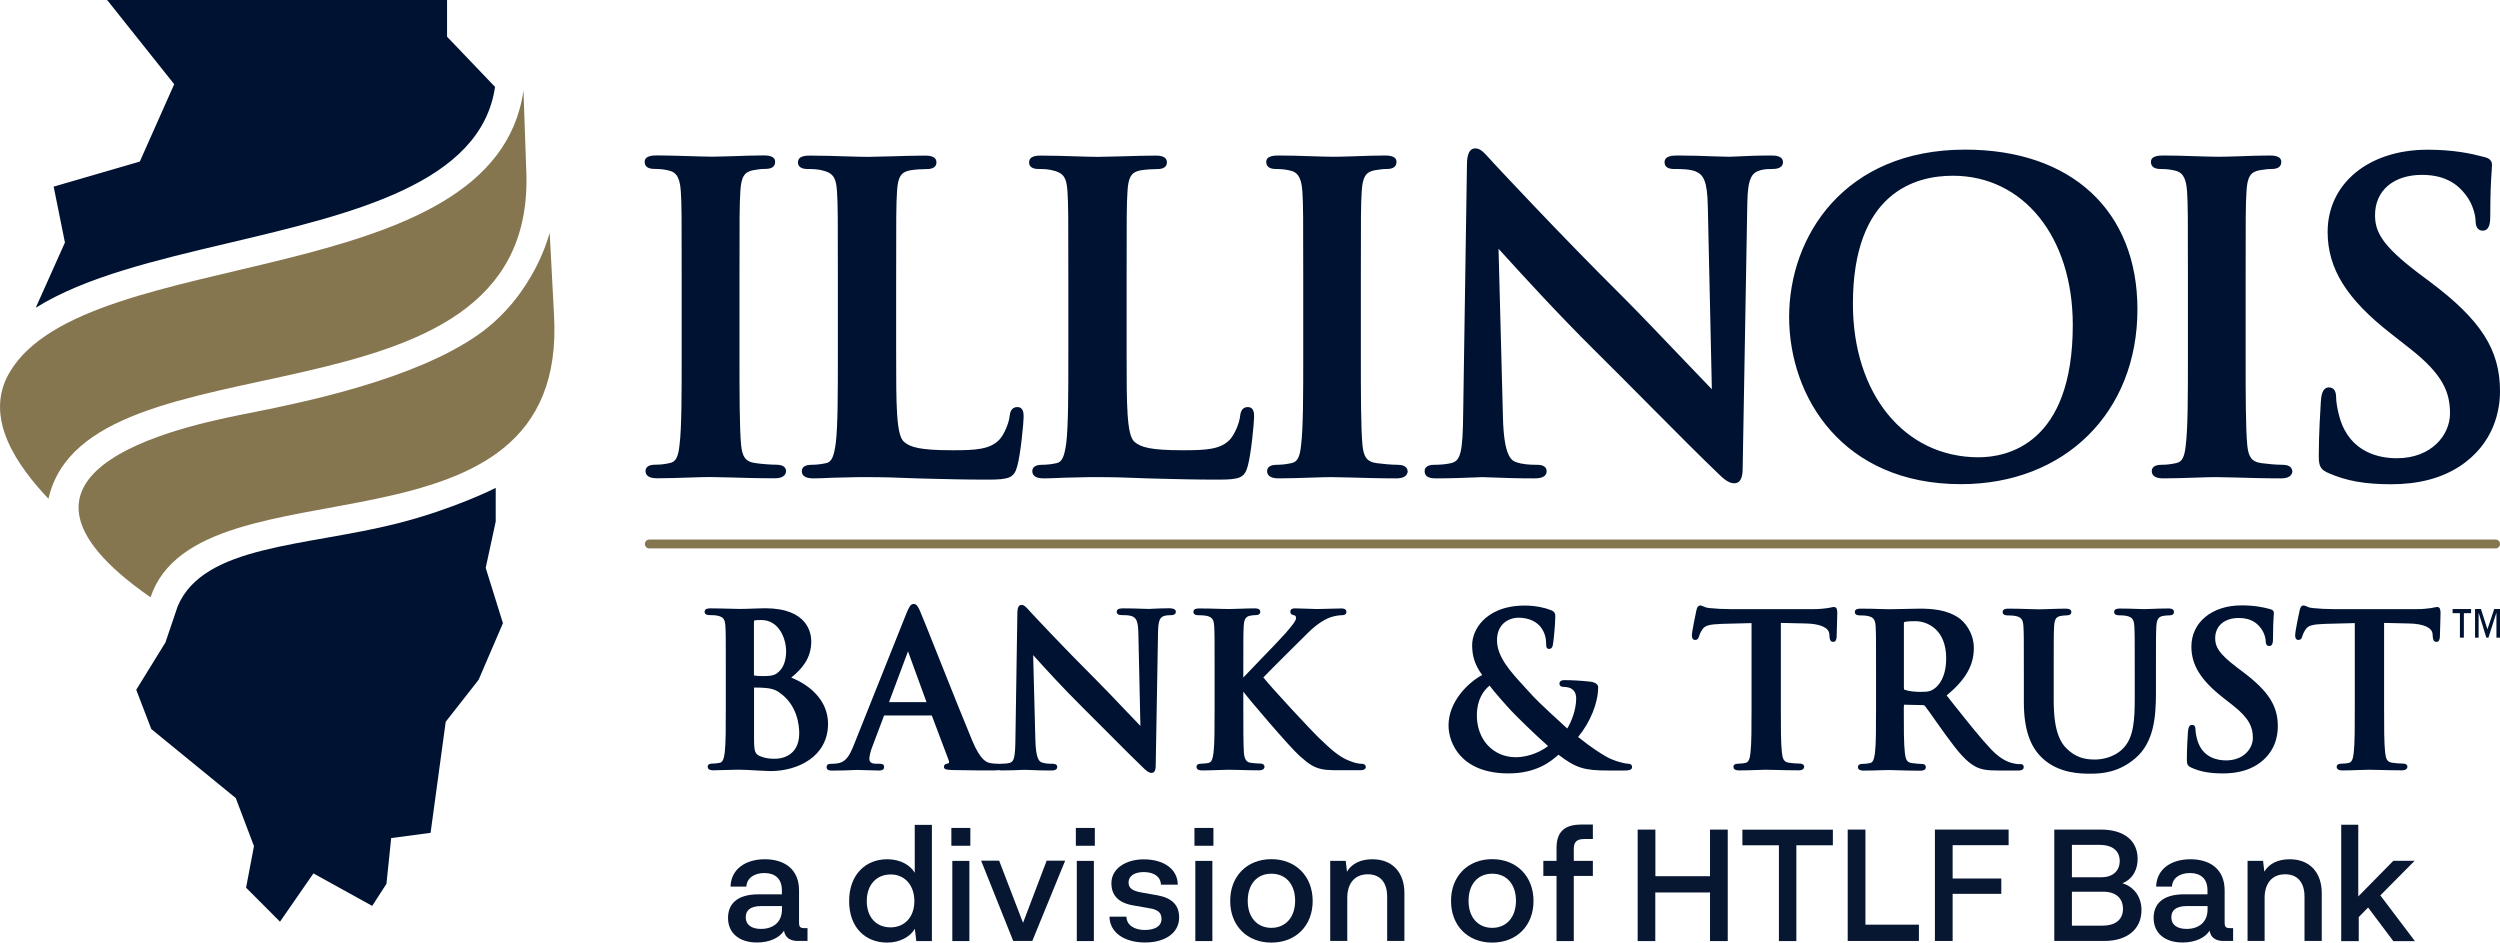 <svg xmlns="http://www.w3.org/2000/svg" xmlns:xlink="http://www.w3.org/1999/xlink" version="1.1" id="Layer_1" x="0px" y="0px" style="enable-background:new 0 0 309.6 113.04;" xml:space="preserve" viewBox="23.03 4.25 259.47 97.83">
<style type="text/css">
	.st0{fill:#071631;}
	.st1{clip-path:url(#SVGID_00000090260077630118860250000007558039083027746954_);fill:#001231;}
	.st2{clip-path:url(#SVGID_00000090260077630118860250000007558039083027746954_);fill:#867650;}
	.st3{fill:#001231;}
</style>
<g>
	<path class="st0" d="M106.84,100.58v1.33h-1.01c-0.68,0-1.3-0.26-1.43-1.06c-0.47,0.73-1.49,1.22-2.8,1.22   c-1.83,0-3.01-0.96-3.01-2.55c0-1.41,0.89-2.45,3.17-2.45h2.42v-0.42c0-1.22-0.73-1.79-1.82-1.79c-1.1,0-1.82,0.56-1.87,1.41h-1.64   c0.05-1.8,1.53-2.84,3.57-2.84c1.95,0,3.54,0.97,3.54,3.23v3.37c0,0.46,0.18,0.55,0.55,0.55H106.84z M104.19,98.29h-2.18   c-1.2,0-1.58,0.53-1.58,1.15c0,0.85,0.67,1.22,1.58,1.22c1.24,0,2.18-0.67,2.18-2.03V98.29z"/>
	<path class="st0" d="M119.75,89.85v12.07h-1.62l-0.15-1.27c-0.5,0.85-1.59,1.43-2.87,1.43c-2.29,0-3.95-1.59-3.95-4.3   c0-2.79,1.74-4.35,3.95-4.35c1.3,0,2.35,0.55,2.86,1.4v-4.97H119.75z M117.93,97.77c0-1.71-1.07-2.78-2.47-2.76   c-1.46,0-2.47,1.07-2.47,2.76c0,1.72,1.02,2.73,2.47,2.73C116.86,100.5,117.93,99.49,117.93,97.77z"/>
	<path class="st0" d="M121.77,90.18h1.97v1.85h-1.97V90.18z M121.87,93.6h1.77v8.32h-1.77V93.6z"/>
	<path class="st0" d="M129.21,100.03l2.45-6.45h1.92l-3.41,8.33h-1.98l-3.33-8.33h1.87L129.21,100.03z"/>
	<path class="st0" d="M134.69,90.18h1.97v1.85h-1.97V90.18z M134.79,93.6h1.77v8.32h-1.77V93.6z"/>
	<path class="st0" d="M139.94,99.4c0.02,0.86,0.81,1.37,1.9,1.37s1.74-0.41,1.74-1.14c0-0.63-0.33-0.97-1.27-1.12l-1.67-0.29   c-1.62-0.28-2.26-1.12-2.26-2.31c0-1.5,1.48-2.47,3.36-2.47c2.03,0,3.51,0.97,3.53,2.63h-1.75c-0.02-0.84-0.75-1.31-1.77-1.31   c-0.97,0-1.59,0.4-1.59,1.08c0,0.6,0.42,0.88,1.35,1.04l1.64,0.29c1.54,0.28,2.26,1.04,2.26,2.29c0,1.72-1.59,2.61-3.53,2.61   c-2.19,0-3.67-1.05-3.7-2.68H139.94z"/>
	<path class="st0" d="M147,90.18h1.97v1.85H147V90.18z M147.09,93.6h1.77v8.32h-1.77V93.6z"/>
	<path class="st0" d="M154.98,93.42c2.53,0,4.29,1.77,4.29,4.34c0,2.57-1.75,4.32-4.29,4.32c-2.52,0-4.27-1.75-4.27-4.32   C150.7,95.19,152.46,93.42,154.98,93.42z M154.98,100.55c1.49,0,2.47-1.11,2.47-2.81c0-1.72-0.97-2.81-2.47-2.81   c-1.48,0-2.45,1.08-2.45,2.81C152.52,99.44,153.5,100.55,154.98,100.55z"/>
	<path class="st0" d="M168.79,96.94v4.97H167v-4.6c0-1.56-0.8-2.32-2.01-2.32c-1.38,0-2.13,0.97-2.13,2.45v4.47h-1.77V93.6h1.61   l0.13,1.12c0.47-0.8,1.37-1.29,2.63-1.29C167.56,93.43,168.79,94.81,168.79,96.94z"/>
	<path class="st0" d="M177.9,93.42c2.53,0,4.29,1.77,4.29,4.34c0,2.57-1.75,4.32-4.29,4.32c-2.52,0-4.27-1.75-4.27-4.32   C173.62,95.19,175.38,93.42,177.9,93.42z M177.9,100.55c1.49,0,2.47-1.11,2.47-2.81c0-1.72-0.97-2.81-2.47-2.81   c-1.48,0-2.45,1.08-2.45,2.81C175.44,99.44,176.42,100.55,177.9,100.55z"/>
	<path class="st0" d="M184.58,93.6v-1.35c0-1.58,0.75-2.42,2.55-2.42h1.22v1.5h-0.91c-0.89,0-1.07,0.44-1.07,1.05v1.22h1.98v1.56   h-1.98v6.76h-1.79v-6.76h-1.37V93.6H184.58z"/>
	<path class="st0" d="M194.83,96.88v5.04H193V90.35h1.84v4.84h5.67v-4.84h1.84v11.57h-1.84v-5.04H194.83z"/>
	<path class="st0" d="M209.48,101.92h-1.82v-9.94h-3.79v-1.62h9.39v1.62h-3.79V101.92z"/>
	<path class="st0" d="M222.19,100.22v1.69h-7.39V90.35h1.84v9.87H222.19z"/>
	<path class="st0" d="M225.69,91.97v3.46h5.05v1.59h-5.05v4.89h-1.84V90.35h7.65v1.62H225.69z"/>
	<path class="st0" d="M245.29,98.71c0,1.96-1.46,3.2-3.85,3.2h-5.2V90.35h4.83c2.47,0,3.82,1.19,3.82,3.04   c0,0.97-0.39,2.05-1.58,2.53C244.57,96.31,245.29,97.38,245.29,98.71z M240.96,91.94h-2.89v3.36h3.04c1.22,0,1.92-0.67,1.92-1.69   C243.03,92.62,242.35,91.94,240.96,91.94z M243.37,98.58c0-1.12-0.76-1.78-2.03-1.78h-3.27v3.52h3.17   C242.62,100.32,243.37,99.67,243.37,98.58z"/>
	<path class="st0" d="M254.8,100.58v1.33h-1.01c-0.68,0-1.3-0.26-1.43-1.06c-0.47,0.73-1.49,1.22-2.8,1.22   c-1.84,0-3.01-0.96-3.01-2.55c0-1.41,0.89-2.45,3.17-2.45h2.42v-0.42c0-1.22-0.73-1.79-1.82-1.79c-1.11,0-1.82,0.56-1.87,1.41   h-1.64c0.05-1.8,1.53-2.84,3.57-2.84c1.95,0,3.54,0.97,3.54,3.23v3.37c0,0.46,0.18,0.55,0.55,0.55H254.8z M252.15,98.29h-2.18   c-1.2,0-1.58,0.53-1.58,1.15c0,0.85,0.67,1.22,1.58,1.22c1.24,0,2.18-0.67,2.18-2.03V98.29z"/>
	<path class="st0" d="M264,96.94v4.97h-1.79v-4.6c0-1.56-0.8-2.32-2.01-2.32c-1.38,0-2.13,0.97-2.13,2.45v4.47h-1.77V93.6h1.61   l0.13,1.12c0.47-0.8,1.37-1.29,2.63-1.29C262.76,93.43,264,94.81,264,96.94z"/>
	<path class="st0" d="M266.02,89.85h1.77v7.44l3.64-3.7h2.21l-3.56,3.59l3.59,4.75h-2.24l-2.62-3.49l-0.97,0.99v2.5h-1.82V89.85z"/>
</g>
<g>
	<g>
		<defs>
			<rect id="SVGID_1_" x="23.03" y="4.25" width="259.47" height="95.67"/>
		</defs>
		<clipPath id="SVGID_00000142148259131812883340000014652653131395088557_">
			<use xlink:href="#SVGID_1_" style="overflow:visible;"/>
		</clipPath>
		<path style="clip-path:url(#SVGID_00000142148259131812883340000014652653131395088557_);fill:#001231;" d="M46.81,29.46    c12.85-3.04,26.14-6.17,27.6-16.19l-4.98-5.21V4.25H34.15l6.96,8.74l-3.57,8.03l-8.94,2.6l1.17,5.8l-3.03,6.77    C31.87,32.99,39.19,31.26,46.81,29.46L46.81,29.46z M74.48,58.37v-3.48c0,0-0.01,0-0.01,0c-0.1,0.06-4.36,2.2-10.18,3.68    c-9.56,2.42-20.13,2.21-22.82,8.61l-1.27,3.75l-3.03,4.91l1.56,4.07l8.77,7.17l1.89,4.99l-0.82,4.31l3.52,3.53l3.47-5.01l6.1,3.37    l1.48-2.29l0.49-4.75l4.09-0.54l1.57-11.53l3.41-4.35l2.53-5.88l-1.79-5.74L74.48,58.37L74.48,58.37z M168.09,52.49    c-0.64,0-1.58-0.09-2.18-0.17c-1.09-0.15-1.35-0.74-1.47-1.85c-0.17-1.86-0.17-5.23-0.17-9.5v-7.66c0-6.63,0-7.82,0.09-9.2    c0.09-1.49,0.42-2.02,1.35-2.19c0.5-0.08,0.84-0.13,1.25-0.13c0.67,0,1.01-0.25,1.01-0.74c0-0.66-0.89-0.66-1.22-0.66    c-0.92,0-2.12,0.04-3.18,0.08c-0.86,0.03-1.64,0.05-2.12,0.05c-0.59,0-1.49-0.03-2.46-0.06c-1.13-0.04-2.31-0.07-3.19-0.07    c-0.44,0-1.35,0-1.35,0.66c0,0.49,0.34,0.74,1.01,0.74c0.58,0,1.09,0.06,1.5,0.17c0.58,0.13,1.14,0.49,1.24,2.15    c0.09,1.38,0.09,2.58,0.09,9.2v7.66c0,4.27,0,7.64-0.22,9.45c-0.13,1.3-0.39,1.78-1.02,1.9c-0.51,0.11-0.99,0.17-1.5,0.17    c-0.83,0-1.01,0.36-1.01,0.66c0,0.34,0.21,0.75,1.18,0.75c0.99,0,2.3-0.04,3.45-0.08c0.85-0.03,1.61-0.05,2.04-0.05    c0.46,0,1.15,0.02,1.99,0.04c1.35,0.04,3.04,0.09,4.79,0.09c1.05,0,1.14-0.57,1.14-0.75C169.1,52.95,169,52.49,168.09,52.49    L168.09,52.49z M164.34,83.52c-0.23,0-0.64-0.05-1.3-0.32c-1.08-0.42-2.01-1.31-2.9-2.16l-0.17-0.16    c-0.82-0.78-4.87-5.13-5.82-6.32c0.88-0.92,3.95-3.96,4.62-4.62c0.82-0.81,1.56-1.32,2.31-1.61c0.39-0.14,0.92-0.23,1.21-0.23    c0.12,0,0.48,0,0.48-0.35c0-0.16-0.09-0.35-0.52-0.35c-0.34,0-0.81,0.02-1.28,0.03c-0.47,0.02-0.94,0.03-1.27,0.03    c-0.31,0-0.8-0.02-1.25-0.04c-0.4-0.02-0.78-0.03-1-0.03c-0.14,0-0.5,0-0.5,0.35c0,0.28,0.25,0.33,0.4,0.37    c0.09,0.02,0.19,0.06,0.19,0.29c0,0.3-0.45,0.82-0.97,1.43l-0.09,0.11c-0.38,0.44-1.67,1.79-2.82,2.97    c-0.66,0.69-1.25,1.3-1.59,1.66v-0.69c0-3.33,0-3.93,0.04-4.62c0.04-0.75,0.21-1.02,0.68-1.11c0.26-0.04,0.38-0.06,0.58-0.06    c0.41,0,0.46-0.24,0.46-0.35c0-0.35-0.43-0.35-0.61-0.35c-0.41,0-1.01,0.02-1.54,0.04c-0.45,0.02-0.87,0.03-1.1,0.03    c-0.21,0-0.56-0.01-0.97-0.02c-0.62-0.02-1.39-0.04-2.09-0.04c-0.21,0-0.63,0-0.63,0.35c0,0.35,0.39,0.35,0.52,0.35    c0.34,0,0.67,0.03,0.82,0.06c0.6,0.13,0.78,0.37,0.82,1.11c0.04,0.69,0.04,1.29,0.04,4.62v3.84c0,2,0,3.73-0.11,4.63    c-0.09,0.66-0.2,1.01-0.52,1.07c-0.16,0.04-0.42,0.08-0.75,0.08c-0.33,0-0.5,0.11-0.5,0.33c0,0.17,0.1,0.37,0.59,0.37    c0.5,0,1.15-0.02,1.73-0.04c0.43-0.01,0.81-0.03,1.02-0.03c0.22,0,0.57,0.01,0.99,0.02c0.63,0.02,1.42,0.04,2.16,0.04    c0.51,0,0.57-0.26,0.57-0.37c0-0.15-0.11-0.33-0.43-0.33c-0.28,0-0.75-0.04-1.05-0.09c-0.25-0.04-0.6-0.19-0.66-1.04    c-0.06-0.93-0.06-2.66-0.06-4.66v-1.68l0.08,0.1c0.45,0.63,4.76,5.69,5.75,6.56c0.97,0.86,1.57,1.34,2.79,1.46    c0.47,0.04,0.86,0.04,1.52,0.04h1.9c0.25,0,0.68,0,0.68-0.37C164.77,83.77,164.74,83.52,164.34,83.52L164.34,83.52z M255.81,73.98    l-0.61-0.46c-1.91-1.45-2.26-2.15-2.26-3.03c0-1.28,0.96-2.1,2.45-2.1c1.31,0,1.92,0.58,2.26,1.02c0.44,0.55,0.53,1.2,0.53,1.35    c0,0.45,0.2,0.54,0.37,0.54c0.39,0,0.39-0.5,0.39-0.81c0-1.2,0.04-1.86,0.07-2.26c0.01-0.16,0.02-0.28,0.02-0.36    c0-0.32-0.31-0.38-0.42-0.41c-0.65-0.18-1.57-0.38-2.94-0.38c-3.06,0-5.2,1.76-5.2,4.28c0,1.91,0.98,3.49,3.29,5.3l1.01,0.79    c1.73,1.36,2.08,2.3,2.08,3.38c0,1.13-0.97,2.34-2.78,2.34c-0.88,0-2.44-0.27-2.98-2.1c-0.11-0.38-0.19-0.82-0.19-1.07    c0-0.35-0.12-0.52-0.37-0.52c-0.36,0-0.4,0.52-0.41,0.71l-0.01,0.07c-0.03,0.46-0.11,1.66-0.11,2.8c0,0.54,0.09,0.7,0.51,0.88    c0.92,0.41,1.89,0.58,3.25,0.58c1.42,0,2.59-0.3,3.56-0.92c1.85-1.21,2.12-2.98,2.12-3.93C259.46,77.52,258.47,75.98,255.81,73.98    L255.81,73.98z M248.06,67.4c-0.55,0-1.31,0.03-1.87,0.05c-0.3,0.01-0.53,0.02-0.62,0.02l-0.06,0c-1.22-0.05-2.01-0.06-2.45-0.06    c-0.18,0-0.61,0-0.61,0.35c0,0.35,0.39,0.35,0.52,0.35c0.25,0,0.6,0.02,0.76,0.06c0.6,0.13,0.78,0.37,0.82,1.11    c0.04,0.69,0.04,1.29,0.04,4.62v2.73c0,2.32-0.09,4.18-1.22,5.31c-1.02,1.02-2.37,1.14-2.91,1.14c-0.78,0-1.71-0.1-2.63-0.86    c-0.86-0.7-1.65-1.82-1.65-5.26v-3.06c0-3.33,0-3.93,0.04-4.62c0.04-0.75,0.21-1.02,0.68-1.1c0.26-0.04,0.38-0.06,0.61-0.06    c0.33,0,0.5-0.12,0.5-0.35c0-0.35-0.43-0.35-0.63-0.35c-0.44,0-1.05,0.02-1.6,0.04c-0.45,0.01-0.85,0.03-1.09,0.03    c-0.28,0-0.69-0.01-1.16-0.03c-0.64-0.02-1.36-0.04-2.02-0.04c-0.2,0-0.63,0-0.63,0.35c0,0.35,0.39,0.35,0.52,0.35    c0.34,0,0.67,0.03,0.82,0.06c0.6,0.13,0.78,0.37,0.82,1.11c0.04,0.69,0.04,1.29,0.04,4.62v3.19c0,2.8,0.63,4.67,1.99,5.9    c1.71,1.55,3.98,1.55,4.95,1.55c1.29,0,2.98-0.18,4.64-1.61c1.87-1.6,2.13-4.16,2.13-6.69v-2.34c0-3.33,0-3.93,0.04-4.62    c0.04-0.75,0.21-1.02,0.68-1.11c0.26-0.04,0.38-0.06,0.61-0.06c0.15,0,0.54,0,0.54-0.35C248.67,67.4,248.24,67.4,248.06,67.4    L248.06,67.4z M119.19,77.12l-1.92-5.27l-1.97,5.27H119.19L119.19,77.12z M145.07,67.75c0,0.13-0.07,0.35-0.54,0.35    c-0.22,0-0.38,0-0.62,0.06c-0.46,0.13-0.67,0.41-0.69,1.71l-0.24,13.78c0,0.24,0,0.82-0.43,0.82c-0.3,0-0.58-0.26-0.85-0.52    c-0.81-0.77-2.14-2.1-3.54-3.51c-0.97-0.97-1.98-1.99-2.91-2.91c-1.9-1.88-3.81-3.98-4.72-4.99c-0.11-0.12-0.2-0.22-0.27-0.3    l0.23,8.85c0.05,1.84,0.38,2.19,0.66,2.29c0.36,0.13,0.77,0.14,1.09,0.14c0.13,0,0.52,0,0.52,0.33c0,0.37-0.46,0.37-0.65,0.37    c-0.93,0-1.61-0.03-2.11-0.05c-0.26-0.01-0.46-0.02-0.6-0.02c-0.06,0-0.18,0.01-0.36,0.01c-0.45,0.02-1.19,0.05-2,0.05    c-0.1,0-0.23,0-0.35-0.03c-0.19,0.03-0.44,0.03-0.76,0.03c-0.77,0-2.38,0-4.13-0.04l-0.1-0.01c-0.39-0.02-0.7-0.04-0.7-0.32    c0-0.3,0.3-0.33,0.44-0.35c0,0,0.05-0.03,0.08-0.09c0.03-0.06,0.03-0.13-0.01-0.2l-1.75-4.64c-0.02-0.05-0.03-0.05-0.08-0.05    h-4.87c-0.02,0-0.03,0.01-0.05,0.07l-1.18,3.13c-0.22,0.55-0.32,1.05-0.32,1.28c0,0.27,0.09,0.53,0.72,0.53h0.33    c0.17,0,0.48,0,0.48,0.33c0,0.37-0.39,0.37-0.52,0.37c-0.35,0-0.77-0.02-1.18-0.03c-0.4-0.02-0.8-0.03-1.13-0.03    c-0.07,0-0.24,0.01-0.47,0.02c-0.53,0.02-1.32,0.05-2.1,0.05c-0.17,0-0.57,0-0.57-0.37c0-0.15,0.07-0.33,0.41-0.33    c0.2,0,0.5-0.02,0.66-0.04c0.88-0.11,1.28-0.72,1.74-1.87l5.48-13.72c0.26-0.62,0.42-0.97,0.75-0.97c0.32,0,0.48,0.33,0.68,0.79    c0.23,0.53,1.04,2.56,1.97,4.9c1.18,2.97,2.66,6.67,3.44,8.53c0.87,2.07,1.51,2.22,1.82,2.29c0.34,0.07,0.67,0.08,0.88,0.08    c0.03,0,0.09,0,0.14,0.01c0.04,0,0.07-0.01,0.12-0.01c0.22,0,0.63-0.01,0.94-0.1c0.44-0.14,0.55-0.61,0.57-2.57l0.2-12.93    c0-0.24,0-0.89,0.43-0.89c0.26,0,0.45,0.21,0.72,0.5c0.06,0.07,0.13,0.14,0.2,0.22c0.03,0.04,3.45,3.71,6.77,7.01    c0.85,0.85,2.18,2.24,3.24,3.36c0.62,0.66,1.15,1.2,1.41,1.47l-0.21-9.55c-0.02-1.34-0.23-1.65-0.65-1.83    c-0.3-0.12-0.82-0.12-1.1-0.12c-0.33,0-0.5-0.12-0.5-0.35c0-0.35,0.45-0.35,0.72-0.35c0.7,0,1.35,0.02,1.88,0.04    c0.32,0.01,0.59,0.02,0.77,0.02c0.08,0,0.21-0.01,0.39-0.02c0.41-0.02,1.02-0.05,1.75-0.05C144.64,67.4,145.07,67.4,145.07,67.75    L145.07,67.75z M183.7,81.68c-1.27-1.11-3.26-3.06-3.81-3.65c-0.5-0.53-1.77-1.96-2.26-2.62c-0.63,0.51-1.32,1.45-1.32,3.1    c0,2.51,1.7,4.33,4.04,4.33C181.84,82.84,183.16,82.12,183.7,81.68L183.7,81.68z M192.42,83.87c0,0.35-0.52,0.35-0.81,0.35h-1.68    c-2.49,0-3.34-0.26-5.15-1.64c-0.76,0.68-2.26,1.94-5.19,1.94c-4.91,0-6.22-3.13-6.22-4.98c0-2.49,2.07-4.48,3.49-5.23    c-0.83-1.16-1.02-2.03-1.04-3.04c-0.01-0.94,0.4-1.9,1.13-2.63c0.7-0.7,2.01-1.54,4.33-1.54c1.14,0,2.14,0.24,2.7,0.47    c0.47,0.16,0.47,0.44,0.47,0.71c0,0.73-0.17,2.48-0.24,2.83c-0.03,0.25-0.11,0.49-0.41,0.49c-0.3,0-0.3-0.3-0.3-0.57    c0-0.38-0.08-1.12-0.6-1.74c-0.35-0.42-1.04-0.93-2.31-0.93c-0.76,0-2.19,0.49-2.19,2.34c0,1.74,1.42,3.28,2.92,4.91    c0.22,0.24,0.44,0.48,0.67,0.73c0.7,0.8,3.12,2.99,3.7,3.52c0.39-0.62,0.93-1.89,0.93-3.14c0-0.26-0.06-0.63-0.36-0.89    c-0.28-0.26-0.77-0.29-0.97-0.29c-0.25,0-0.41-0.13-0.41-0.33c0-0.11,0.05-0.37,0.5-0.37c0.8,0,1.68,0.05,2.64,0.15    c0.76,0.08,0.88,0.4,0.88,0.59c0,1.61-0.81,3.62-2.08,5.16c1.43,1.16,2.38,1.72,2.9,2.03c0.69,0.41,1.86,0.74,2.26,0.74    C192.1,83.52,192.42,83.52,192.42,83.87L192.42,83.87z M213.37,67.25c-0.08,0-0.18,0.02-0.38,0.06l-0.25,0.05    c-0.32,0.04-0.79,0.11-1.47,0.11h-8.65c-0.69,0-1.52-0.04-2.17-0.11c-0.31-0.03-0.5-0.11-0.65-0.18c-0.11-0.05-0.2-0.09-0.3-0.09    c-0.29,0-0.36,0.33-0.41,0.53c-0.03,0.14-0.46,2.17-0.46,2.55c0,0.14,0,0.5,0.35,0.5c0.29,0,0.36-0.28,0.39-0.38    c0.03-0.11,0.11-0.36,0.35-0.72c0.27-0.4,0.7-0.52,2-0.57l3.1-0.08v8.8c0,2,0,3.73-0.11,4.64c-0.07,0.71-0.22,1.01-0.52,1.07    c-0.16,0.04-0.42,0.08-0.75,0.08c-0.33,0-0.5,0.11-0.5,0.33c0,0.17,0.1,0.37,0.59,0.37c0.5,0,1.15-0.02,1.73-0.04    c0.43-0.01,0.81-0.03,1.02-0.03c0.24,0,0.6,0.01,1.03,0.02c0.68,0.02,1.52,0.04,2.4,0.04c0.53,0,0.57-0.28,0.57-0.37    c0-0.12-0.07-0.33-0.5-0.33c-0.32,0-0.79-0.04-1.09-0.09c-0.52-0.07-0.65-0.41-0.72-1.05c-0.11-0.93-0.11-2.66-0.11-4.66v-8.8    l2.6,0.06c1.49,0.03,2.38,0.43,2.43,1.09l0.02,0.24c0.02,0.24,0.04,0.58,0.39,0.58c0.3,0,0.33-0.34,0.35-0.5    c0-0.3,0.02-0.86,0.04-1.38c0.02-0.48,0.03-0.93,0.03-1.15C213.7,67.58,213.7,67.25,213.37,67.25L213.37,67.25z M203.02,54.41    c0.88,0,0.88-1.16,0.88-1.65l0.48-27.45c0.05-2.59,0.46-3.14,1.38-3.4c0.48-0.12,0.8-0.12,1.23-0.12c0.95,0,1.09-0.44,1.09-0.7    c0-0.7-0.85-0.7-1.31-0.7c-1.45,0-2.67,0.06-3.48,0.1c-0.37,0.02-0.64,0.03-0.79,0.03c-0.35,0-0.88-0.02-1.53-0.04    c-1.05-0.04-2.35-0.09-3.74-0.09c-0.54,0-1.44,0-1.44,0.7c0,0.47,0.34,0.7,1.01,0.7c0.56,0,1.59,0,2.19,0.24    c0.84,0.35,1.24,0.98,1.29,3.64l0.42,18.98c-0.53-0.54-1.56-1.62-2.78-2.9c-2.12-2.22-4.76-4.99-6.46-6.69    c-6.66-6.61-13.41-13.88-13.48-13.96c-0.15-0.16-0.28-0.3-0.4-0.44c-0.53-0.58-0.91-1.01-1.43-1.01c-0.87,0-0.87,1.3-0.87,1.78    l-0.39,25.75c-0.04,3.88-0.26,4.83-1.12,5.1c-0.63,0.18-1.44,0.21-1.87,0.21c-0.83,0-1.01,0.36-1.01,0.66    c0,0.75,0.82,0.75,1.27,0.75c1.6,0,3.09-0.07,3.97-0.1c0.36-0.02,0.61-0.03,0.72-0.03c0.29,0,0.69,0.02,1.2,0.04    c0.99,0.04,2.35,0.09,4.19,0.09c0.36,0,1.31,0,1.31-0.75c0-0.66-0.79-0.66-1.05-0.66c-0.63,0-1.44-0.03-2.16-0.29    c-0.56-0.2-1.22-0.89-1.32-4.54l-0.46-17.59c0.15,0.16,0.33,0.36,0.53,0.58c1.83,2.01,5.63,6.19,9.41,9.93    c1.84,1.82,3.85,3.84,5.77,5.78c2.79,2.81,5.43,5.46,7.06,7.01C201.85,53.89,202.42,54.41,203.02,54.41L203.02,54.41z     M225.02,72.57c0-3.04-2.01-3.85-3.19-3.85c-0.36,0-0.87,0.01-1.11,0.08c-0.07,0.02-0.09,0.03-0.09,0.16v6.64    c0,0.21,0.03,0.22,0.11,0.25c0.38,0.13,0.99,0.21,1.6,0.21c0.85,0,1.1-0.08,1.46-0.34C224.25,75.39,225.02,74.54,225.02,72.57    L225.02,72.57z M233.07,83.85c0,0.37-0.41,0.37-0.57,0.37h-2.07c-1.21,0-1.8-0.1-2.41-0.43c-0.93-0.5-1.76-1.49-3.04-3.25    c-0.37-0.51-0.76-1.07-1.12-1.57c-0.47-0.67-0.88-1.25-1.04-1.44c-0.06-0.08-0.13-0.1-0.28-0.1l-1.9-0.04l-0.02,0.33    c0,2.01,0,3.75,0.11,4.66c0.07,0.66,0.2,1,0.72,1.07c0.31,0.04,0.79,0.09,1.05,0.09c0.31,0,0.41,0.17,0.41,0.33    c0,0.17-0.1,0.37-0.59,0.37c-0.84,0-1.84-0.03-2.51-0.05c-0.34-0.01-0.59-0.02-0.7-0.02c-0.17,0-0.5,0.01-0.88,0.02    c-0.56,0.02-1.26,0.04-1.78,0.04c-0.49,0-0.59-0.2-0.59-0.37c0-0.22,0.17-0.33,0.5-0.33c0.34,0,0.59-0.05,0.75-0.08    c0.32-0.06,0.43-0.41,0.52-1.07c0.11-0.91,0.11-2.63,0.11-4.63v-3.84c0-3.33,0-3.93-0.04-4.62c-0.04-0.74-0.22-0.98-0.82-1.11    c-0.15-0.04-0.48-0.06-0.82-0.06c-0.13,0-0.52,0-0.52-0.35c0-0.35,0.43-0.35,0.63-0.35c0.71,0,1.49,0.02,2.12,0.04    c0.38,0.01,0.7,0.02,0.87,0.02c0.38,0,1-0.02,1.6-0.03c0.58-0.02,1.15-0.03,1.48-0.03c1.33,0,2.86,0.11,4.1,0.97    c0.54,0.36,1.55,1.48,1.55,3.12c0,1.8-0.85,3.28-2.82,4.92l0.67,0.85c1.6,2.01,2.86,3.6,3.97,4.77c1.16,1.2,2.02,1.37,2.34,1.44    c0.26,0.05,0.44,0.07,0.61,0.07C232.96,83.52,233.07,83.69,233.07,83.85L233.07,83.85z M106.9,21.79c0.56,0,1.05,0.04,1.37,0.12    c1.19,0.25,1.54,0.72,1.63,2.2c0.09,1.38,0.09,2.58,0.09,9.2v7.66c0,3.98,0,7.42-0.21,9.22c-0.18,1.32-0.39,2.01-1.02,2.13    c-0.5,0.11-1,0.17-1.5,0.17c-0.83,0-1.01,0.36-1.01,0.66c0,0.34,0.2,0.75,1.18,0.75c0.42,0,0.91-0.02,1.41-0.04    c0.53-0.02,1.08-0.05,1.6-0.05c1.04-0.04,2-0.04,2.47-0.04c1.68,0,3.21,0.04,5.3,0.13c0.48,0.01,0.98,0.02,1.5,0.04    c1.64,0.04,3.49,0.09,5.86,0.09c2.26,0,2.71-0.21,3.04-1.4c0.36-1.3,0.66-4.58,0.66-5.08c0-0.39,0-1.05-0.66-1.05    c-0.68,0-0.76,0.67-0.79,0.93c-0.08,0.76-0.58,1.92-1.05,2.43c-0.97,1.04-2.48,1.12-4.86,1.12c-3.41,0-4.41-0.31-5.06-0.88    c-0.81-0.69-0.81-3.86-0.81-9.12v-7.66c0-6.63,0-7.82,0.09-9.2c0.08-1.49,0.41-2.02,1.35-2.19c0.52-0.09,1.2-0.13,1.65-0.13    c0.3,0,1.09,0,1.09-0.7c0-0.7-0.86-0.7-1.22-0.7c-0.95,0-2.37,0.04-3.62,0.08c-0.97,0.03-1.84,0.05-2.3,0.05    c-0.5,0-1.3-0.02-2.2-0.05c-1.21-0.04-2.59-0.08-3.76-0.08c-0.41,0-1.27,0-1.27,0.7C105.85,21.79,106.64,21.79,106.9,21.79    L106.9,21.79z M215.34,35.79c0,9.37,5.36,15.92,13.04,15.92c2.94,0,9.78-1.34,9.78-13.74c0-9.11-5.11-15.48-12.44-15.48    C221.85,22.48,215.34,24.21,215.34,35.79L215.34,35.79z M208.72,37.14c0-8.36,5.72-17.36,18.27-17.36    c11.03,0,17.88,6.35,17.88,16.58c0,10.68-7.53,18.14-18.32,18.14C214.3,54.5,208.72,45.5,208.72,37.14L208.72,37.14z     M130.88,21.79c0.56,0,0.99,0.04,1.31,0.12c1.19,0.25,1.54,0.72,1.63,2.2c0.09,1.38,0.09,2.58,0.09,9.2v7.66    c0,3.98,0,7.42-0.21,9.22c-0.18,1.32-0.39,2.01-1.02,2.13c-0.5,0.11-0.99,0.17-1.5,0.17c-0.83,0-1.01,0.36-1.01,0.66    c0,0.34,0.2,0.75,1.18,0.75c0.42,0,0.91-0.02,1.41-0.04c0.53-0.02,1.08-0.05,1.6-0.05c1.04-0.04,2-0.04,2.47-0.04    c1.68,0,3.21,0.04,5.3,0.13c0.48,0.01,0.98,0.02,1.5,0.04c1.64,0.04,3.49,0.09,5.86,0.09c2.26,0,2.71-0.21,3.04-1.4    c0.36-1.29,0.66-4.58,0.66-5.08c0-0.39,0-1.05-0.66-1.05c-0.68,0-0.76,0.67-0.79,0.93c-0.08,0.76-0.58,1.92-1.05,2.43    c-0.97,1.04-2.48,1.12-4.86,1.12c-3.41,0-4.41-0.31-5.06-0.88c-0.81-0.69-0.81-3.86-0.81-9.12v-7.66c0-6.63,0-7.82,0.09-9.2    c0.08-1.49,0.41-2.02,1.35-2.19c0.52-0.09,1.2-0.13,1.65-0.13c0.3,0,1.09,0,1.09-0.7c0-0.7-0.86-0.7-1.22-0.7    c-0.95,0-2.37,0.04-3.62,0.08c-0.97,0.03-1.84,0.05-2.3,0.05c-0.5,0-1.3-0.02-2.2-0.05c-1.21-0.04-2.53-0.08-3.69-0.08    c-0.41,0-1.27,0-1.27,0.7C129.83,21.79,130.62,21.79,130.88,21.79L130.88,21.79z M275.98,67.25c-0.08,0-0.18,0.02-0.38,0.06    l-0.25,0.05c-0.32,0.04-0.79,0.11-1.47,0.11h-8.65c-0.69,0-1.52-0.04-2.17-0.11c-0.31-0.03-0.5-0.11-0.65-0.18    c-0.11-0.05-0.2-0.09-0.3-0.09c-0.29,0-0.36,0.33-0.41,0.53c-0.04,0.14-0.46,2.17-0.46,2.55c0,0.14,0,0.5,0.35,0.5    c0.29,0,0.36-0.28,0.39-0.38c0.03-0.11,0.11-0.36,0.35-0.72c0.27-0.4,0.7-0.52,2-0.57l3.1-0.08v8.8c0,2,0,3.73-0.11,4.64    c-0.07,0.71-0.22,1.01-0.52,1.07c-0.16,0.04-0.42,0.08-0.75,0.08c-0.33,0-0.5,0.11-0.5,0.33c0,0.17,0.1,0.37,0.59,0.37    c0.5,0,1.15-0.02,1.73-0.04c0.43-0.01,0.81-0.03,1.02-0.03c0.24,0,0.6,0.01,1.03,0.02c0.68,0.02,1.52,0.04,2.4,0.04    c0.53,0,0.57-0.28,0.57-0.37c0-0.1-0.05-0.33-0.5-0.33c-0.32,0-0.79-0.04-1.09-0.09c-0.52-0.07-0.65-0.41-0.72-1.05    c-0.11-0.93-0.11-2.66-0.11-4.66v-8.8l2.6,0.06c1.49,0.03,2.38,0.43,2.43,1.09l0.02,0.24c0.02,0.24,0.04,0.58,0.39,0.58    c0.3,0,0.33-0.34,0.35-0.5c0-0.3,0.02-0.86,0.04-1.38c0.02-0.48,0.03-0.93,0.03-1.15C276.31,67.58,276.31,67.25,275.98,67.25    L275.98,67.25z M105.98,80.35c0-0.84-0.2-2.93-2.05-4.22c-0.44-0.32-0.93-0.46-1.73-0.5c-0.38-0.02-0.59-0.02-0.91-0.02l0,5.18    c0,1.48,0.08,1.72,0.67,1.96c0.57,0.23,1.05,0.25,1.54,0.25C103.9,83,105.98,82.87,105.98,80.35L105.98,80.35z M101.28,74.26    c0,0.07,0.01,0.09,0.01,0.09c0.21,0.05,0.53,0.07,1.02,0.07c0.76,0,1.16-0.1,1.47-0.38c0.55-0.45,0.84-1.21,0.84-2.2    c0-1.25-0.7-3.24-2.58-3.24c-0.3,0-0.49,0-0.69,0.04c-0.05,0.01-0.07,0.02-0.07,0.22V74.26L101.28,74.26z M108.97,79.37    c0,3.38-3.1,4.91-5.98,4.91c-0.14,0-0.39-0.01-0.68-0.03c-0.26-0.01-0.56-0.03-0.85-0.04c-0.68-0.05-1.32-0.07-1.63-0.07    c-0.23,0-0.72,0-1.24,0.02c-0.26,0-0.54,0.01-0.81,0.02c-0.25,0.01-0.5,0.02-0.71,0.02c-0.49,0-0.59-0.2-0.59-0.37    c0-0.22,0.17-0.33,0.5-0.33c0.33,0,0.59-0.05,0.75-0.08c0.32-0.06,0.43-0.41,0.52-1.07c0.11-0.91,0.11-2.63,0.11-4.63v-3.84    c0-3.33,0-3.93-0.04-4.62c-0.04-0.74-0.22-0.98-0.82-1.11c-0.15-0.04-0.48-0.06-0.82-0.06c-0.13,0-0.52,0-0.52-0.35    c0-0.35,0.43-0.35,0.63-0.35c0.72,0,1.54,0.03,2.13,0.04c0.37,0.01,0.67,0.02,0.84,0.02c0.58,0,1.11-0.02,1.57-0.04    c0.39-0.02,0.76-0.03,1.1-0.03c4.46,0,4.8,2.62,4.8,3.43c0,1.83-1.04,2.92-2.08,3.77C107.04,75.32,108.97,76.92,108.97,79.37    L108.97,79.37z M259.92,52.49c-0.64,0-1.58-0.09-2.18-0.17c-1.09-0.15-1.35-0.74-1.47-1.85c-0.17-1.86-0.17-5.23-0.17-9.5v-7.66    c0-6.63,0-7.82,0.09-9.2c0.08-1.49,0.41-2.02,1.35-2.19c0.5-0.08,0.84-0.13,1.25-0.13c0.67,0,1.01-0.25,1.01-0.74    c0-0.66-0.89-0.66-1.22-0.66c-0.92,0-2.12,0.04-3.18,0.08c-0.86,0.03-1.64,0.05-2.13,0.05c-0.59,0-1.49-0.03-2.46-0.06    c-1.13-0.04-2.31-0.07-3.19-0.07c-0.44,0-1.35,0-1.35,0.66c0,0.49,0.34,0.74,1.01,0.74c0.58,0,1.09,0.06,1.5,0.17    c0.59,0.13,1.14,0.49,1.24,2.15c0.09,1.38,0.09,2.58,0.09,9.2v7.66c0,4.27,0,7.64-0.22,9.45c-0.13,1.3-0.39,1.78-1.02,1.9    c-0.51,0.11-0.99,0.17-1.5,0.17c-0.83,0-1.01,0.36-1.01,0.66c0,0.34,0.2,0.75,1.18,0.75c0.99,0,2.3-0.04,3.45-0.08    c0.85-0.03,1.61-0.05,2.04-0.05c0.46,0,1.15,0.02,1.99,0.04c1.35,0.04,3.04,0.09,4.79,0.09c1.05,0,1.14-0.57,1.14-0.75    C260.92,52.95,260.83,52.49,259.92,52.49L259.92,52.49z M275.24,33.5l-1.22-0.91c-3.79-2.88-4.49-4.29-4.49-6.02    c0-2.53,1.91-4.17,4.87-4.17c2.61,0,3.82,1.15,4.5,2.02c0.88,1.09,1.06,2.39,1.06,2.68c0,0.9,0.4,1.09,0.74,1.09    c0.79,0,0.79-1.01,0.79-1.61c0-2.4,0.08-3.71,0.14-4.5c0.02-0.33,0.04-0.55,0.04-0.72c0-0.64-0.62-0.77-0.84-0.82    c-1.3-0.35-3.13-0.75-5.86-0.75c-6.1,0-10.36,3.51-10.36,8.53c0,3.8,1.96,6.96,6.56,10.55l2,1.57c3.45,2.7,4.14,4.57,4.14,6.72    c0,2.25-1.93,4.65-5.52,4.65c-1.75,0-4.84-0.54-5.92-4.17c-0.22-0.76-0.38-1.63-0.38-2.13c0-0.7-0.25-1.05-0.75-1.05    c-0.74,0-0.8,1.03-0.83,1.42l-0.01,0.13c-0.05,0.82-0.21,3.31-0.21,5.58c0,1.07,0.19,1.4,1.01,1.76c1.84,0.81,3.77,1.16,6.48,1.16    c2.84,0,5.16-0.6,7.09-1.83c3.68-2.4,4.23-5.94,4.23-7.83C282.5,40.55,280.53,37.47,275.24,33.5L275.24,33.5z M96.7,53.76    c-0.43,0-1.18,0.02-2.04,0.05c-1.15,0.04-2.45,0.08-3.45,0.08c-0.97,0-1.18-0.4-1.18-0.75c0-0.3,0.17-0.66,1.01-0.66    c0.5,0,0.99-0.05,1.5-0.17c0.63-0.13,0.89-0.61,1.02-1.9c0.22-1.81,0.22-5.18,0.22-9.45v-7.66c0-6.63,0-7.82-0.09-9.2    c-0.1-1.67-0.65-2.02-1.24-2.15c-0.4-0.11-0.92-0.17-1.5-0.17c-0.67,0-1.01-0.25-1.01-0.74c0-0.66,0.91-0.66,1.35-0.66    c0.89,0,2.06,0.04,3.2,0.07c0.97,0.03,1.87,0.06,2.46,0.06c0.48,0,1.26-0.03,2.13-0.05c1.06-0.04,2.26-0.08,3.18-0.08    c0.33,0,1.22,0,1.22,0.66c0,0.49-0.34,0.74-1.01,0.74c-0.42,0-0.75,0.04-1.25,0.13c-0.94,0.17-1.27,0.71-1.35,2.19    c-0.09,1.38-0.09,2.58-0.09,9.2v7.66c0,4.27,0,7.64,0.17,9.5c0.12,1.11,0.39,1.71,1.47,1.85c0.6,0.09,1.54,0.17,2.18,0.17    c0.91,0,1.01,0.46,1.01,0.66c0,0.18-0.08,0.75-1.14,0.75c-1.76,0-3.44-0.05-4.79-0.09C97.85,53.78,97.16,53.76,96.7,53.76    L96.7,53.76z"/>
		<path style="clip-path:url(#SVGID_00000142148259131812883340000014652653131395088557_);fill:#867650;" d="M80.08,28.39    c0,0-1.54,6.49-7.45,10.62c-6.58,4.6-17.85,6.94-23.35,8.04c-5.53,1.1-30.29,5.55-10.63,19.19c5.06-14.97,43.42-2.5,41.88-29.32    L80.08,28.39L80.08,28.39z M77.67,22.52l-0.31-8.88c-3,21.15-45.33,15.77-53.32,29.23c-2.85,4.8,0.94,9.88,4.02,13.15    C32.03,38.28,78.2,49.77,77.67,22.52L77.67,22.52z M282.5,60.71c0,0.26-0.21,0.46-0.46,0.46H90.42c-0.26,0-0.46-0.21-0.46-0.46    c0-0.26,0.21-0.46,0.46-0.46h191.62C282.29,60.24,282.5,60.45,282.5,60.71L282.5,60.71z"/>
	</g>
	<polygon class="st3" points="281.9,67.46 281.2,69.55 281.19,69.55 280.52,67.46 279.91,67.46 279.91,70.43 280.28,70.43    280.28,67.89 280.3,67.89 281.08,70.43 281.3,70.43 282.11,67.89 282.13,67.89 282.13,70.43 282.5,70.43 282.5,67.46 281.9,67.46     "/>
	<polygon class="st3" points="277.58,67.89 278.34,67.89 278.34,70.43 278.75,70.43 278.75,67.89 279.5,67.89 279.5,67.46    277.58,67.46 277.58,67.89  "/>
</g>
</svg>